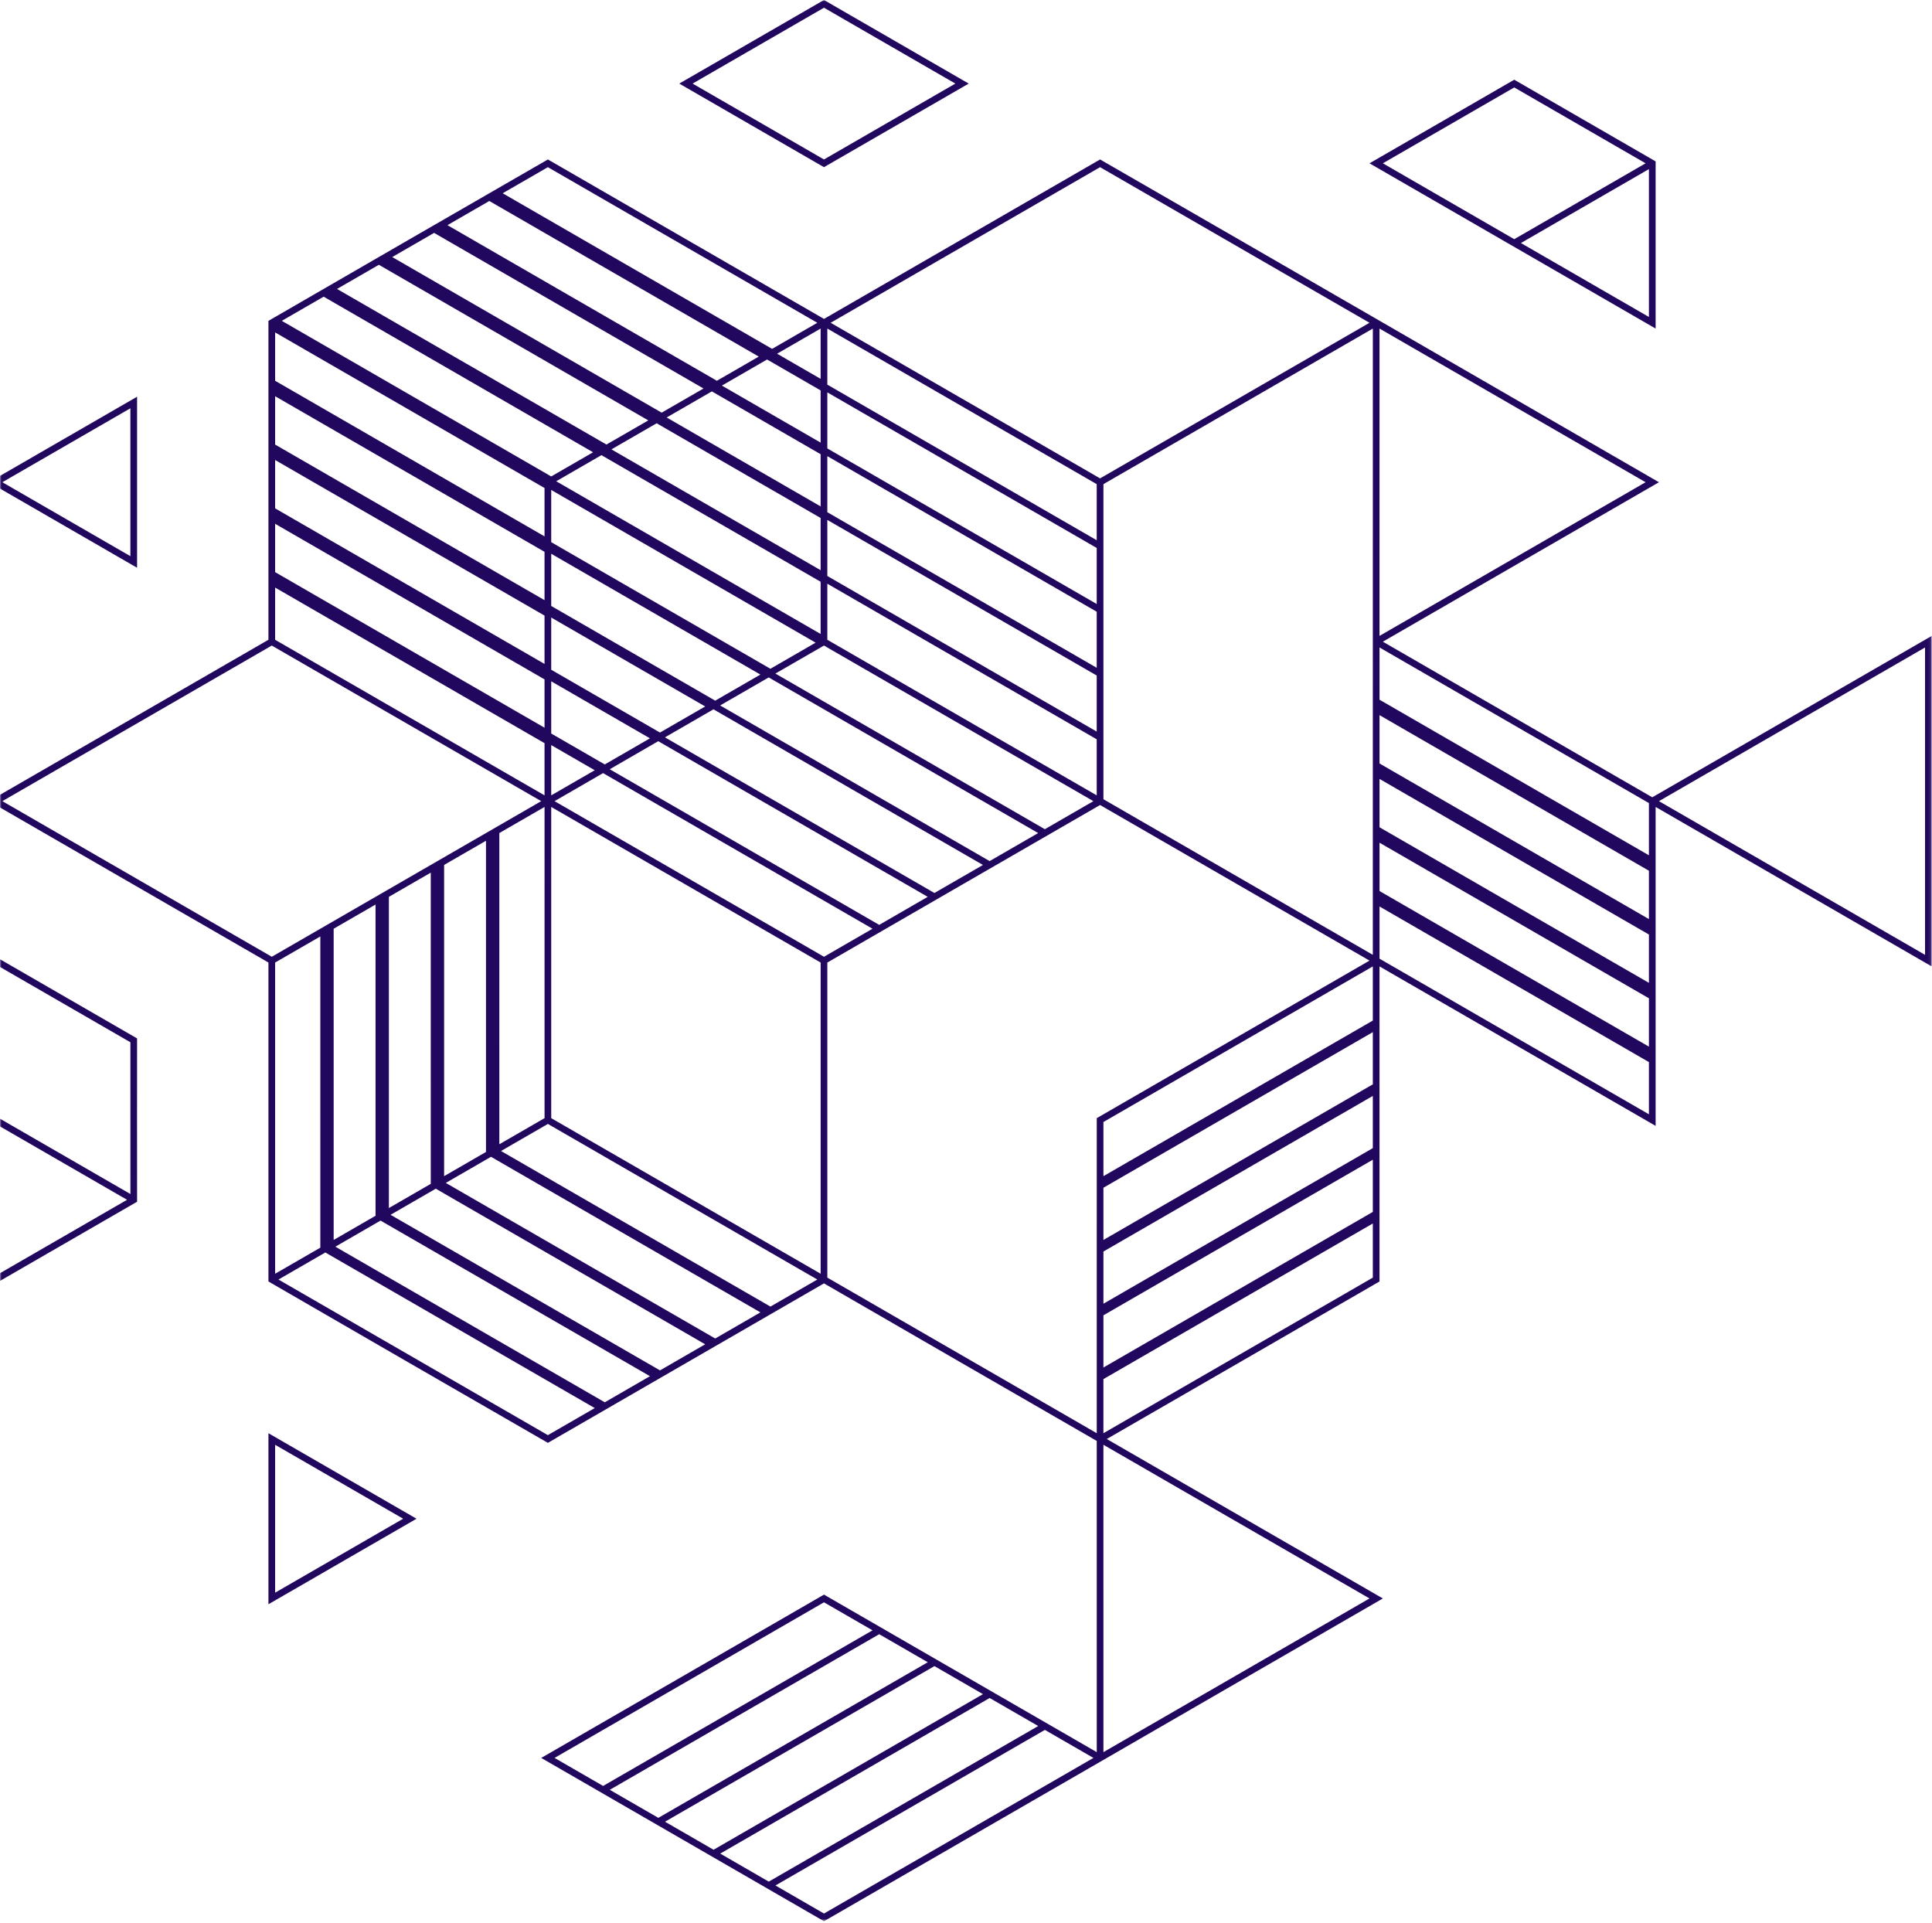 <svg width="640" height="637" viewBox="0 0 640 637" fill="none" xmlns="http://www.w3.org/2000/svg">
<mask id="mask0_1559_46841" style="mask-type:luminance" maskUnits="userSpaceOnUse" x="0" y="0" width="640" height="637">
<path d="M0 0H639.914V636.34H0V0Z" fill="white"/>
</mask>
<g mask="url(#mask0_1559_46841)">
<path d="M545.126 159.722L456.981 108.824V210.623L545.126 159.722ZM546.228 351.781L456.988 300.244V317.534L546.228 369.071V351.781ZM456.991 295.13L546.228 346.664V330.654L456.988 279.12L456.991 295.13ZM546.228 309.531L456.988 257.994V274.009L546.228 325.54V309.531ZM546.228 288.404L456.988 236.867V252.88L546.228 304.417V288.404ZM546.228 265.994C516.478 248.84 486.731 231.633 456.988 214.457V231.756L546.228 283.287V265.994ZM501.611 26.404C517.231 35.404 532.842 44.429 548.447 53.454V108.824L453.667 54.09L501.611 26.404ZM501.611 79.222L545.126 54.09L501.611 28.96L458.092 54.09L501.611 79.222ZM546.228 56.009L503.821 80.497L546.228 104.988V56.009ZM180.383 203.898L91.139 152.361V168.373L180.383 219.907V203.898ZM180.383 182.772L91.139 131.235V147.247L180.383 198.781V182.772ZM180.383 161.639L91.139 110.105V126.12L180.383 177.657V161.639ZM196.463 149.802L107.213 98.262L93.349 106.265L182.599 157.806L196.463 149.802ZM214.756 139.241L125.503 87.701L111.642 95.704L200.892 147.244L214.756 139.241ZM270.744 106.911L181.491 55.37L166.521 64.012L255.771 115.552L270.744 106.911ZM182.599 221.83L218.626 242.633L233.596 233.988L182.599 204.537V221.83ZM197.015 255.114L182.599 246.79V263.435L197.015 255.114ZM182.599 242.954L200.336 253.194L215.305 244.549L182.599 225.664V242.954ZM363.302 244.87L274.062 193.333V211.901L363.302 263.438V244.87ZM363.302 223.744L274.062 172.207V190.778L363.302 242.312V223.744ZM363.302 202.617L274.062 151.083V169.651L363.302 221.185V202.617ZM220.268 244.219L309.537 295.772L325.614 286.488L236.342 234.935L220.268 244.219ZM289.031 307.611L199.771 256.065L183.704 265.355L272.957 316.895L289.031 307.611ZM201.984 254.787L291.244 306.333L307.321 297.049L218.052 245.497L201.984 254.787ZM180.383 246.148L91.139 194.614V211.904L180.383 263.435V246.148ZM91.139 189.5L180.383 241.031V225.022L91.139 173.488V189.5ZM233.046 128.676L143.796 77.136L129.932 85.142L219.182 136.679L233.046 128.676ZM148.225 74.577L237.472 126.117L251.346 118.111L162.092 66.571L148.225 74.577ZM251.889 223.426L182.599 183.414V200.704L236.92 232.068L251.889 223.426ZM182.599 179.577L255.21 221.509L270.185 212.858L182.599 162.281V179.577ZM271.842 150.441L235.812 129.633L220.839 138.278L271.842 167.732V150.441ZM257.42 117.154L271.842 125.485V108.824L257.42 117.154ZM271.842 129.312L254.105 119.068L239.133 127.716L271.842 146.605V129.312ZM202.546 148.843L271.842 188.858V171.568L217.518 140.194L202.546 148.843ZM271.842 192.688L199.228 150.756L184.256 159.401L271.842 209.982V192.688ZM343.907 275.923L254.642 224.373L238.555 233.657L327.827 285.207L343.907 275.923ZM256.855 223.096L346.117 274.645L362.204 265.358L272.951 213.818L256.855 223.096ZM363.302 181.494L274.062 129.96V148.525L363.302 200.059V181.494ZM274.062 127.398L363.302 178.935V160.358L274.062 108.824V127.398ZM275.163 106.911L364.413 158.448L453.667 106.911L364.413 55.37L275.163 106.911ZM45.407 343.938C45.407 361.969 45.38 380.003 45.41 398.034L-2.531 425.716C-2.55 389.232 -2.534 352.744 -2.534 316.259L45.407 343.938ZM42.093 397.392L-0.321 372.901V421.886L42.093 397.392ZM-0.321 370.349L43.2 395.482L43.197 345.213L-0.324 320.086L-0.321 370.349ZM45.41 131.398V188.052L-3.642 159.725L45.41 131.398ZM43.191 135.231L0.781 159.722L43.191 184.213V135.231ZM272.954 0C288.941 9.21 304.92 18.454 320.898 27.685C304.917 36.914 288.926 46.127 272.954 55.37C256.984 46.127 240.991 36.914 225.015 27.685L272.954 0ZM272.954 2.556L229.435 27.685L272.954 52.818L316.472 27.685L272.954 2.556ZM271.846 318.809L182.599 267.272V370.349L271.846 421.883V318.809ZM363.312 474.704L363.315 370.349L453.667 318.17L364.413 266.633C334.271 283.982 304.191 301.438 274.062 318.809V423.167L363.312 474.704ZM365.525 393.398V410.688L454.765 359.151V341.861L365.525 393.398ZM454.765 320.09L365.525 371.627V389.562L454.765 338.025V320.09ZM365.525 431.812L454.765 380.278V362.988L365.525 414.525V431.812ZM365.525 452.941L454.765 401.404V384.114L365.525 435.648V452.941ZM454.765 405.238L365.521 456.778V474.704L454.765 423.167V405.238ZM165.41 275.92L165.413 378.994L180.392 370.349L180.389 267.272L165.41 275.92ZM147.114 286.482V389.562L160.991 381.546L160.988 278.472L147.114 286.482ZM128.821 297.046V400.127L142.697 392.114L142.694 289.034L128.821 297.046ZM110.531 307.608V410.688L124.404 402.679L124.401 299.599L110.531 307.608ZM91.139 421.886L106.114 413.241L106.111 310.164L91.139 318.809V421.886ZM197.018 466.377L107.771 414.84L92.247 423.803L181.494 475.343L197.018 466.377ZM111.092 412.923L200.339 464.46L215.309 455.815L126.059 404.278L111.092 412.923ZM165.972 381.232L255.216 432.765L270.741 423.803L181.497 372.262L165.972 381.232ZM233.599 445.253L144.355 393.713L129.38 402.361L218.63 453.895L233.599 445.253ZM147.676 391.799L236.92 443.333L251.895 434.682L162.651 383.148L147.676 391.799ZM133.552 503.025L91.139 478.537V527.519L133.552 503.025ZM137.975 503.028L88.923 531.355V474.704L137.975 503.028ZM453.667 529.432L365.521 478.531L365.525 580.333L453.667 529.432ZM199.784 591.537L289.034 539.994L272.954 530.71L183.704 582.25L199.784 591.537ZM254.663 623.225L343.92 571.688L327.836 562.401L238.586 613.941L254.663 623.225ZM346.129 572.966L256.876 624.503L272.957 633.79L362.21 582.25L346.129 572.966ZM218.08 602.102L307.33 550.562L291.247 541.275L201.997 592.815L218.08 602.102ZM309.543 551.84L220.296 603.38L236.373 612.667L325.623 561.127L309.543 551.84ZM454.771 108.824L365.525 160.358V264.719L454.765 316.253C454.765 247.102 454.771 177.972 454.771 108.824ZM366.626 476.624L458.089 529.435C396.389 565.086 334.688 600.741 272.957 636.34C241.725 618.33 210.506 600.29 179.287 582.25C210.503 564.213 241.75 546.216 272.954 528.161L363.315 580.336C363.315 545.975 363.33 511.62 363.312 477.259C333.176 459.895 303.062 442.488 272.954 425.077L181.494 477.898C150.605 460.136 119.768 442.272 88.92 424.441V318.803L-3.636 265.355L88.92 211.904V106.272C119.778 88.451 150.608 70.58 181.497 52.818L272.957 105.63L364.413 52.818C426.173 88.364 487.836 124.09 549.549 159.725L458.089 212.54L547.336 264.08L639.907 210.63C639.907 247.114 639.926 283.602 639.901 320.086C609.417 302.488 578.941 284.864 548.447 267.272V372.907C517.963 355.306 487.463 337.71 456.984 320.09V424.441C426.876 441.846 396.765 459.259 366.626 476.624ZM179.284 265.355L90.031 213.818L0.781 265.355L90.034 316.895C119.784 299.716 149.534 282.534 179.284 265.355ZM637.697 214.454L549.549 265.355L637.694 316.256L637.697 214.454Z" fill="#22075E"/>
</g>
</svg>
